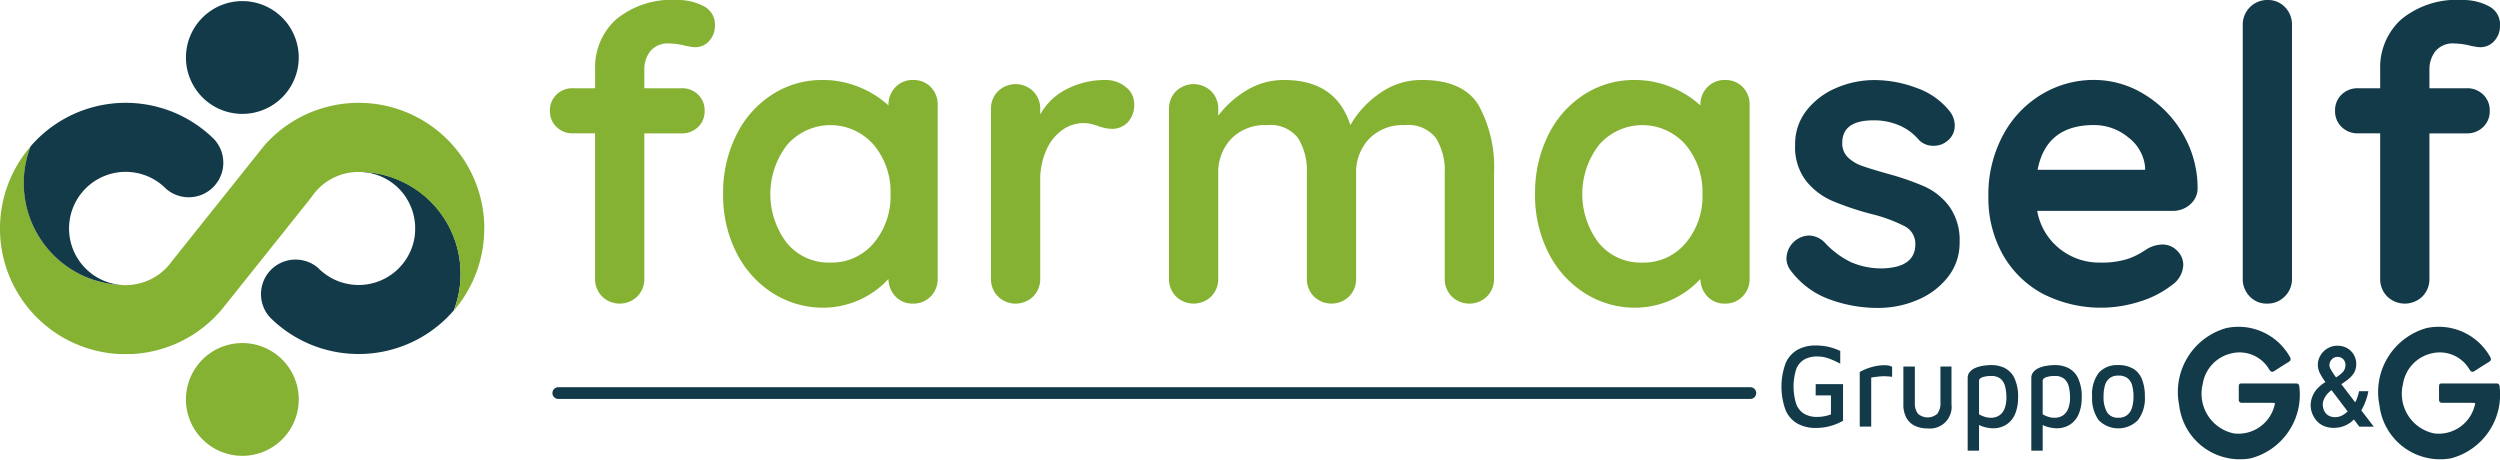 <svg xmlns="http://www.w3.org/2000/svg" xmlns:xlink="http://www.w3.org/1999/xlink" width="1000" height="183.83" viewBox="0 0 255 46.876"><defs><clipPath id="a"><rect width="255" height="46.876" fill="none"/></clipPath></defs><g clip-path="url(#a)"><path d="M669.527,5.252a2.985,2.985,0,0,0-.586,1.778V9h3.808a2.314,2.314,0,0,1,1.674.648,2.205,2.205,0,0,1,.669,1.653,2.2,2.2,0,0,1-.669,1.653,2.31,2.31,0,0,1-1.674.649h-3.808V28.415a2.508,2.508,0,0,1-.712,1.82,2.577,2.577,0,0,1-3.6,0,2.507,2.507,0,0,1-.712-1.82V13.6h-2.26a2.308,2.308,0,0,1-1.674-.649,2.2,2.2,0,0,1-.669-1.653,2.2,2.2,0,0,1,.669-1.653A2.312,2.312,0,0,1,661.66,9h2.26V7.073a6.593,6.593,0,0,1,2.156-5.106A8.907,8.907,0,0,1,672.289,0a5.555,5.555,0,0,1,2.7.628,2.056,2.056,0,0,1,1.151,1.925,2.3,2.3,0,0,1-.586,1.632,1.875,1.875,0,0,1-1.423.628,2.425,2.425,0,0,1-.439-.042l-.481-.084a7.159,7.159,0,0,0-1.674-.251,2.305,2.305,0,0,0-2.009.816" transform="translate(-603.22)" fill="#85b233"/><path d="M888.056,96.627a2.492,2.492,0,0,1,.711,1.841v17.7a2.508,2.508,0,0,1-.711,1.82,2.4,2.4,0,0,1-1.8.732,2.366,2.366,0,0,1-1.779-.712,2.629,2.629,0,0,1-.732-1.8,9.076,9.076,0,0,1-6.57,2.93,9.564,9.564,0,0,1-5.231-1.486,10.4,10.4,0,0,1-3.7-4.122,12.861,12.861,0,0,1-1.36-5.984,13.156,13.156,0,0,1,1.339-6.005,10.289,10.289,0,0,1,3.662-4.143,9.323,9.323,0,0,1,5.126-1.485,9.7,9.7,0,0,1,3.767.732,9.9,9.9,0,0,1,2.971,1.862v-.042a2.507,2.507,0,0,1,.712-1.82,2.4,2.4,0,0,1,1.8-.732,2.441,2.441,0,0,1,1.8.712m-5.817,15.923a7.38,7.38,0,0,0,1.716-5,7.462,7.462,0,0,0-1.716-5.022,5.856,5.856,0,0,0-8.83,0,8.216,8.216,0,0,0-.021,10.023,5.526,5.526,0,0,0,4.415,1.988,5.588,5.588,0,0,0,4.436-1.988" transform="translate(-793.125 -87.754)" fill="#85b233"/><path d="M1201.8,96.627a2.122,2.122,0,0,1,.858,1.674,2.593,2.593,0,0,1-.669,1.946,2.207,2.207,0,0,1-1.59.649,4.178,4.178,0,0,1-1.423-.293c-.083-.028-.272-.084-.565-.168a3.419,3.419,0,0,0-.942-.125,3.723,3.723,0,0,0-2.093.669,4.891,4.891,0,0,0-1.653,2.03,7.469,7.469,0,0,0-.648,3.243v9.918a2.508,2.508,0,0,1-.712,1.82,2.577,2.577,0,0,1-3.6,0,2.507,2.507,0,0,1-.712-1.82V98.886a2.51,2.51,0,0,1,.712-1.82,2.577,2.577,0,0,1,3.6,0,2.511,2.511,0,0,1,.712,1.82v.544a6.342,6.342,0,0,1,2.762-2.616,8.5,8.5,0,0,1,3.85-.9,3.2,3.2,0,0,1,2.113.712" transform="translate(-1086.973 -87.754)" fill="#85b233"/><path d="M1433.076,98.448a13.147,13.147,0,0,1,1.59,7.01v10.713a2.508,2.508,0,0,1-.712,1.82,2.576,2.576,0,0,1-3.6,0,2.5,2.5,0,0,1-.712-1.82V105.457a6.347,6.347,0,0,0-.9-3.62,3.55,3.55,0,0,0-3.16-1.318,4.783,4.783,0,0,0-3.662,1.4,4.959,4.959,0,0,0-1.318,3.536v10.713a2.508,2.508,0,0,1-.711,1.82,2.577,2.577,0,0,1-3.6,0,2.5,2.5,0,0,1-.712-1.82V105.457a6.351,6.351,0,0,0-.9-3.62,3.551,3.551,0,0,0-3.16-1.318,4.781,4.781,0,0,0-3.662,1.4,4.957,4.957,0,0,0-1.318,3.536v10.713a2.509,2.509,0,0,1-.712,1.82,2.577,2.577,0,0,1-3.6,0,2.507,2.507,0,0,1-.712-1.82V98.887a2.51,2.51,0,0,1,.712-1.82,2.577,2.577,0,0,1,3.6,0,2.512,2.512,0,0,1,.712,1.82v.67a10.208,10.208,0,0,1,2.867-2.574,7.243,7.243,0,0,1,3.871-1.067q5.273,0,6.738,4.6a9.86,9.86,0,0,1,2.908-3.18,7.293,7.293,0,0,1,4.415-1.423q4.143,0,5.733,2.532" transform="translate(-1282.278 -87.755)" fill="#85b233"/><path d="M1861.442,96.627a2.492,2.492,0,0,1,.711,1.841v17.7a2.508,2.508,0,0,1-.711,1.82,2.4,2.4,0,0,1-1.8.732,2.366,2.366,0,0,1-1.779-.712,2.629,2.629,0,0,1-.732-1.8,9.076,9.076,0,0,1-6.57,2.93,9.564,9.564,0,0,1-5.231-1.486,10.405,10.405,0,0,1-3.7-4.122,12.862,12.862,0,0,1-1.36-5.984,13.157,13.157,0,0,1,1.339-6.005,10.289,10.289,0,0,1,3.662-4.143,9.323,9.323,0,0,1,5.126-1.485,9.7,9.7,0,0,1,3.767.732,9.9,9.9,0,0,1,2.971,1.862v-.042a2.507,2.507,0,0,1,.712-1.82,2.4,2.4,0,0,1,1.8-.732,2.441,2.441,0,0,1,1.8.712m-5.817,15.923a7.379,7.379,0,0,0,1.716-5,7.462,7.462,0,0,0-1.716-5.022,5.856,5.856,0,0,0-8.83,0,8.216,8.216,0,0,0-.021,10.023,5.526,5.526,0,0,0,4.415,1.988,5.588,5.588,0,0,0,4.436-1.988" transform="translate(-1683.693 -87.754)" fill="#85b233"/><path d="M2141.774,113.994a2.381,2.381,0,0,1,2.3-2.218,2.364,2.364,0,0,1,1.674.8,8.819,8.819,0,0,0,2.615,1.925,7.8,7.8,0,0,0,3.285.628q3.264-.125,3.264-2.469a2,2,0,0,0-1.109-1.841,15.664,15.664,0,0,0-3.452-1.256,29.836,29.836,0,0,1-3.955-1.339,6.982,6.982,0,0,1-2.636-2.03,5.619,5.619,0,0,1-1.109-3.662,5.537,5.537,0,0,1,1.151-3.494,7.577,7.577,0,0,1,3.013-2.3,9.741,9.741,0,0,1,3.955-.816,12.159,12.159,0,0,1,4.269.8,7.432,7.432,0,0,1,3.348,2.344,2.332,2.332,0,0,1,.544,1.507,1.944,1.944,0,0,1-.8,1.59,2.11,2.11,0,0,1-1.34.46,2.035,2.035,0,0,1-1.506-.586,5.322,5.322,0,0,0-1.946-1.464,6.438,6.438,0,0,0-2.7-.544q-3.181,0-3.18,2.3a1.969,1.969,0,0,0,.586,1.486,4,4,0,0,0,1.486.879q.9.314,2.531.774a27.757,27.757,0,0,1,3.767,1.3,6.474,6.474,0,0,1,2.553,2.051,5.878,5.878,0,0,1,1.046,3.641,5.583,5.583,0,0,1-1.214,3.578,7.683,7.683,0,0,1-3.118,2.323,10.077,10.077,0,0,1-3.913.8,14.18,14.18,0,0,1-5.148-.921,8.55,8.55,0,0,1-3.892-2.971,2.034,2.034,0,0,1-.376-1.256" transform="translate(-1959.548 -87.754)" fill="#133a48"/><path d="M2404.316,108.637a2.662,2.662,0,0,1-1.758.628h-13.81a6.307,6.307,0,0,0,2.3,3.871,6.433,6.433,0,0,0,4.06,1.4,9,9,0,0,0,2.678-.314,6.961,6.961,0,0,0,1.528-.67q.564-.355.774-.481a3.192,3.192,0,0,1,1.423-.376,2.054,2.054,0,0,1,1.507.628,2.007,2.007,0,0,1,.628,1.465,2.614,2.614,0,0,1-1.172,2.051,9.983,9.983,0,0,1-3.139,1.632,12.973,12.973,0,0,1-10.107-.8,10.222,10.222,0,0,1-4.038-4.038,11.778,11.778,0,0,1-1.423-5.8,12.838,12.838,0,0,1,1.506-6.319,10.7,10.7,0,0,1,3.976-4.164,10.276,10.276,0,0,1,5.273-1.443,9.776,9.776,0,0,1,5.21,1.507,11.27,11.27,0,0,1,3.913,4.059,10.914,10.914,0,0,1,1.464,5.524,2.148,2.148,0,0,1-.795,1.632m-15.526-3.557h10.964v-.293a4.33,4.33,0,0,0-1.716-3.013,5.432,5.432,0,0,0-3.515-1.256q-4.855,0-5.733,4.562" transform="translate(-2180.952 -87.754)" fill="#133a48"/><path d="M2693.007,30.236a2.47,2.47,0,0,1-1.821.732,2.351,2.351,0,0,1-1.757-.732,2.505,2.505,0,0,1-.711-1.82V2.553A2.5,2.5,0,0,1,2691.271,0a2.354,2.354,0,0,1,1.757.732,2.511,2.511,0,0,1,.712,1.82V28.415a2.47,2.47,0,0,1-.732,1.82" transform="translate(-2459.957)" fill="#133a48"/><path d="M2809.593,5.252a2.985,2.985,0,0,0-.586,1.778V9h3.808a2.314,2.314,0,0,1,1.674.648,2.2,2.2,0,0,1,.669,1.653,2.2,2.2,0,0,1-.669,1.653,2.31,2.31,0,0,1-1.674.649h-3.808V28.415a2.508,2.508,0,0,1-.712,1.82,2.577,2.577,0,0,1-3.6,0,2.507,2.507,0,0,1-.712-1.82V13.6h-2.259a2.308,2.308,0,0,1-1.674-.649,2.2,2.2,0,0,1-.669-1.653,2.2,2.2,0,0,1,.669-1.653A2.312,2.312,0,0,1,2801.726,9h2.259V7.073a6.593,6.593,0,0,1,2.156-5.106A8.907,8.907,0,0,1,2812.355,0a5.554,5.554,0,0,1,2.7.628,2.056,2.056,0,0,1,1.151,1.925,2.3,2.3,0,0,1-.586,1.632,1.876,1.876,0,0,1-1.423.628,2.423,2.423,0,0,1-.439-.042l-.481-.084a7.157,7.157,0,0,0-1.674-.251,2.306,2.306,0,0,0-2.009.816" transform="translate(-2561.205)" fill="#133a48"/><path d="M2139.133,419.26h1.562V421.2a4.018,4.018,0,0,1-1.428.256,2.517,2.517,0,0,1-1.305-.317,1.957,1.957,0,0,1-.809-1,5.923,5.923,0,0,1-.006-3.54,1.926,1.926,0,0,1,.809-.989,2.644,2.644,0,0,1,1.355-.317,3.393,3.393,0,0,1,1.171.208,8.949,8.949,0,0,1,1.16.525v-1.294a5.569,5.569,0,0,0-1.2-.421,5.847,5.847,0,0,0-1.283-.14,3.762,3.762,0,0,0-1.9.452,2.879,2.879,0,0,0-1.2,1.385,7,7,0,0,0,0,4.736,2.878,2.878,0,0,0,1.2,1.385,3.785,3.785,0,0,0,1.913.452,5.516,5.516,0,0,0,1.417-.183,5.644,5.644,0,0,0,1.339-.549v-3.735h-2.789Z" transform="translate(-1953.937 -378.932)" fill="#133a48"/><path d="M2232.063,437.84a4.631,4.631,0,0,0-1.082.128,5.551,5.551,0,0,0-.926.3,3.858,3.858,0,0,0-.535.269V444.1h1.171v-5q.223-.037.491-.073t.547-.055a4.261,4.261,0,0,1,.558,0q.279.018.536.055V438a1.7,1.7,0,0,0-.3-.11,1.782,1.782,0,0,0-.457-.049" transform="translate(-2039.827 -400.588)" fill="#133a48"/><path d="M2285.614,443.08a1.749,1.749,0,0,1-.318,1.153,1.495,1.495,0,0,1-1.974,0,1.749,1.749,0,0,1-.318-1.153v-3.662h-1.171v3.845a2.816,2.816,0,0,0,.3,1.367,1.939,1.939,0,0,0,.854.824,2.94,2.94,0,0,0,1.322.275,2.208,2.208,0,0,0,2.432-2.466v-3.845h-1.127Z" transform="translate(-2087.689 -402.031)" fill="#133a48"/><path d="M2362.721,438a3.016,3.016,0,0,0-1.361-.305,5.535,5.535,0,0,0-.853.067,3.293,3.293,0,0,0-.787.22,1.522,1.522,0,0,0-.574.409.947.947,0,0,0-.218.635v7.4h1.16V443.8a1.985,1.985,0,0,0,.246.114,3.57,3.57,0,0,0,.625.171,3.123,3.123,0,0,0,.524.055,2.487,2.487,0,0,0,1.406-.384,2.4,2.4,0,0,0,.881-1.086,4.173,4.173,0,0,0,.3-1.654,4.439,4.439,0,0,0-.368-1.983,2.221,2.221,0,0,0-.982-1.031m-.022,4.113a1.466,1.466,0,0,1-.536.708,1.544,1.544,0,0,1-.892.244,2.027,2.027,0,0,1-.591-.092,2.722,2.722,0,0,1-.591-.262v-3.405q0-.244.34-.372a2.6,2.6,0,0,1,.9-.128,1.434,1.434,0,0,1,.959.287,1.49,1.49,0,0,1,.463.787,4.478,4.478,0,0,1,.128,1.111,3.141,3.141,0,0,1-.178,1.123" transform="translate(-2158.226 -400.456)" fill="#133a48"/><path d="M2439.028,438a3.015,3.015,0,0,0-1.361-.305,5.533,5.533,0,0,0-.853.067,3.293,3.293,0,0,0-.787.22,1.522,1.522,0,0,0-.574.409.947.947,0,0,0-.218.635v7.4h1.16V443.8a1.981,1.981,0,0,0,.245.114,3.573,3.573,0,0,0,.625.171,3.12,3.12,0,0,0,.524.055,2.487,2.487,0,0,0,1.406-.384,2.4,2.4,0,0,0,.881-1.086,4.173,4.173,0,0,0,.3-1.654,4.439,4.439,0,0,0-.368-1.983,2.222,2.222,0,0,0-.982-1.031m-.022,4.113a1.467,1.467,0,0,1-.535.708,1.545,1.545,0,0,1-.893.244,2.026,2.026,0,0,1-.591-.092,2.716,2.716,0,0,1-.591-.262v-3.405q0-.244.34-.372a2.6,2.6,0,0,1,.9-.128,1.433,1.433,0,0,1,.959.287,1.492,1.492,0,0,1,.463.787,4.478,4.478,0,0,1,.128,1.111,3.135,3.135,0,0,1-.178,1.123" transform="translate(-2228.041 -400.456)" fill="#133a48"/><path d="M2512.328,438.068a2.864,2.864,0,0,0-1.528-.372,2.5,2.5,0,0,0-1.98.775,3.609,3.609,0,0,0-.686,2.435,3.807,3.807,0,0,0,.664,2.4,2.807,2.807,0,0,0,4.016-.006,3.682,3.682,0,0,0,.7-2.4,4.676,4.676,0,0,0-.29-1.745,2.212,2.212,0,0,0-.893-1.092m-.128,3.961a1.544,1.544,0,0,1-.485.763,1.382,1.382,0,0,1-.9.275,1.257,1.257,0,0,1-1.171-.574,3.073,3.073,0,0,1-.346-1.587,3.971,3.971,0,0,1,.145-1.147,1.4,1.4,0,0,1,.48-.732,1.429,1.429,0,0,1,.892-.256,1.509,1.509,0,0,1,.892.238,1.364,1.364,0,0,1,.491.714,4.411,4.411,0,0,1,.006,2.307" transform="translate(-2294.737 -400.456)" fill="#133a48"/><path d="M2775.727,420.052a5.513,5.513,0,0,0,.262-.958h-.948q-.023.1-.078.305t-.145.458a2.925,2.925,0,0,1-.173.374l-1.413-1.85c.277-.186.527-.366.738-.537a2.376,2.376,0,0,0,.574-.659,1.7,1.7,0,0,0,.206-.86,1.843,1.843,0,0,0-.251-.952,1.821,1.821,0,0,0-.68-.671,1.964,1.964,0,0,0-.987-.244,1.939,1.939,0,0,0-1.01.269,2.047,2.047,0,0,0-.719.714,1.856,1.856,0,0,0-.028,1.874,6.079,6.079,0,0,0,.485.781l.052.068a3.6,3.6,0,0,0-.838.677,2.641,2.641,0,0,0-.524.861,2.544,2.544,0,0,0-.15.836,2.3,2.3,0,0,0,.145.781,2.54,2.54,0,0,0,.43.751,2.031,2.031,0,0,0,.731.555,2.465,2.465,0,0,0,1.049.208,2.838,2.838,0,0,0,.954-.153,2.784,2.784,0,0,0,.759-.4,3.73,3.73,0,0,0,.343-.3l.555.731h1.472l-1.268-1.661a6.383,6.383,0,0,0,.459-.994m-3.469-4.211a.819.819,0,0,1,1.16-.018.816.816,0,0,1,.229.6,1.165,1.165,0,0,1-.073.4,1.178,1.178,0,0,1-.3.421,3.467,3.467,0,0,1-.585.435l-.006-.008q-.134-.171-.284-.4t-.268-.446a.833.833,0,0,1-.117-.378.842.842,0,0,1,.24-.6m1.21,5.627a1.525,1.525,0,0,1-.848.262,1.361,1.361,0,0,1-.658-.14,1.029,1.029,0,0,1-.391-.354,1.41,1.41,0,0,1-.184-.427,1.621,1.621,0,0,1-.05-.36,1.452,1.452,0,0,1,.1-.494,2.005,2.005,0,0,1,.363-.586,2.557,2.557,0,0,1,.43-.392l1.649,2.172a3.279,3.279,0,0,1-.412.32" transform="translate(-2534.414 -379.193)" fill="#133a48"/><path d="M2623.334,397.29c-.906.011-1.812,0-2.719,0H2617.9c-.337,0-.376.045-.378.423s.007.78,0,1.17c-.007.286.1.388.364.386,1.012-.011,2.025,0,3.037,0,.326,0,.326,0,.225.334a3.782,3.782,0,0,1-4.149,2.78,4.132,4.132,0,0,1-3.153-5.028,3.8,3.8,0,0,1,2.926-3.13,3.5,3.5,0,0,1,3.874,1.67c.154.225.288.271.5.13q.732-.476,1.475-.932c.23-.142.247-.3.1-.538a6.009,6.009,0,0,0-6.461-2.914,6.77,6.77,0,0,0-4.814,7.872,6.228,6.228,0,0,0,7.292,5.417,6.708,6.708,0,0,0,4.969-7.265c-.025-.289-.123-.377-.376-.374" transform="translate(-2389.169 -358.18)" fill="#133a48"/><path d="M2863.834,397.664c-.025-.289-.123-.377-.376-.374-.906.011-1.812,0-2.719,0s-1.812,0-2.719,0c-.337,0-.376.045-.378.423s.007.78,0,1.17c-.007.286.1.388.364.386,1.012-.011,2.024,0,3.037,0,.326,0,.326,0,.225.334a3.782,3.782,0,0,1-4.149,2.78,4.132,4.132,0,0,1-3.153-5.028,3.8,3.8,0,0,1,2.926-3.13,3.5,3.5,0,0,1,3.874,1.67c.154.225.288.271.5.13q.732-.476,1.476-.932c.23-.142.247-.3.1-.539a6.009,6.009,0,0,0-6.461-2.914,6.77,6.77,0,0,0-4.814,7.872,6.228,6.228,0,0,0,7.292,5.417,6.708,6.708,0,0,0,4.969-7.265" transform="translate(-2608.862 -358.18)" fill="#133a48"/><path d="M234.433,417.018a5.752,5.752,0,1,1-5.752-5.752,5.752,5.752,0,0,1,5.752,5.752" transform="translate(-203.962 -376.275)" fill="#85b233"/><path d="M234.433,7.1a5.752,5.752,0,1,1-5.752-5.752A5.752,5.752,0,0,1,234.433,7.1" transform="translate(-203.962 -1.236)" fill="#133a48"/><path d="M322.812,206.02h0a5.507,5.507,0,0,1,.687.044l.071.009h0a5.739,5.739,0,0,1,1.013.227h0l.01,0q.236.077.464.173l.089.04.107.049.06.027.068.035.095.048.086.044.044.025.078.045c.04.023.08.045.12.069l.118.074.065.043.042.028c.05.034.1.068.148.1l.034.025c.051.037.1.075.151.113l.021.017c.106.084.21.17.31.261.057.052.112.1.167.159l.011.01.023.022c.027.027.053.056.079.083l.072.075.04.042q.194.214.366.446l.009.013.059.08.035.052.074.11c.015.023.031.045.046.068l.03.048,0,.006.039.063c.018.03.035.06.053.09l.031.053c.026.046.052.093.077.141l.028.053.015.029c.011.021.02.043.031.065.024.048.047.1.07.144l.042.094c.022.05.043.1.064.15.008.019.017.038.025.058l.014.037.031.082c.015.041.03.082.044.124s.02.059.03.089.015.045.022.067.01.035.015.053.019.063.027.094.022.079.032.119.017.066.025.1c0,.016.008.032.012.049s.01.047.015.07.015.067.021.1.015.079.022.119.012.068.018.1l.006.032c0,.03.008.06.012.089s.01.069.014.1.009.083.013.125.007.068.01.1.006.089.008.134,0,.063.005.1c0,.059,0,.118,0,.177,0,.018,0,.035,0,.053,0,.068,0,.135,0,.2,0,.014,0,.027,0,.041q-.008.2-.03.4l0,.038q-.023.2-.06.395l-.006.033q-.038.2-.09.39l-.007.026a5.733,5.733,0,0,1-.335.914v0a5.777,5.777,0,0,1-9.368,1.6,3.528,3.528,0,0,0-1.191-.676c-.1-.026-.193-.05-.287-.08a3.526,3.526,0,0,0-3.456,5.774q.2.2.4.387a12.805,12.805,0,0,0,4.975,2.834h0l.178.05h0a12.813,12.813,0,0,0,13.22-3.956,10.407,10.407,0,0,0-9.707-14.146" transform="translate(-286.231 -188.491)" fill="#133a48"/><path d="M49.4,136.088a12.816,12.816,0,0,0-22.44-8.464l-.771.966-1.718,2.152-1.282,1.605-5.678,7.111a5.792,5.792,0,0,1-2.913,2.126l-.035.009a5.74,5.74,0,0,1-.911.208,5.558,5.558,0,0,1-.829.064h0c-.064,0-.127,0-.19,0a10.45,10.45,0,0,1-2.488-.358c-.169-.056-.342-.1-.517-.145a10.406,10.406,0,0,1-6.5-13.651A12.808,12.808,0,0,0,12.348,148.9l1.2-.012a12.79,12.79,0,0,0,9.122-4.6l.313-.392,1.95-2.442,1.279-1.6,5.544-6.943a5.771,5.771,0,0,1,4.628-2.587c.063,0,.127,0,.19,0h0a10.407,10.407,0,0,1,9.707,14.146,12.767,12.767,0,0,0,3.11-8.369" transform="translate(0 -112.783)" fill="#85b233"/><path d="M35.653,141.358c.175.042.348.089.517.144a10.447,10.447,0,0,0,2.488.359,5.776,5.776,0,1,1,4.313-9.819,3.529,3.529,0,0,0,1.2.685c.1.026.193.05.287.08a3.526,3.526,0,0,0,3.456-5.774q-.2-.2-.4-.387a12.8,12.8,0,0,0-4.975-2.834l-.178-.05a12.813,12.813,0,0,0-13.21,3.944,10.406,10.406,0,0,0,6.5,13.651" transform="translate(-26.029 -112.783)" fill="#133a48"/><path d="M785.23,465.41H663.792a.6.6,0,1,1,0-1.191H785.23a.6.6,0,1,1,0,1.191" transform="translate(-606.77 -424.722)" fill="#133a48"/></g></svg>